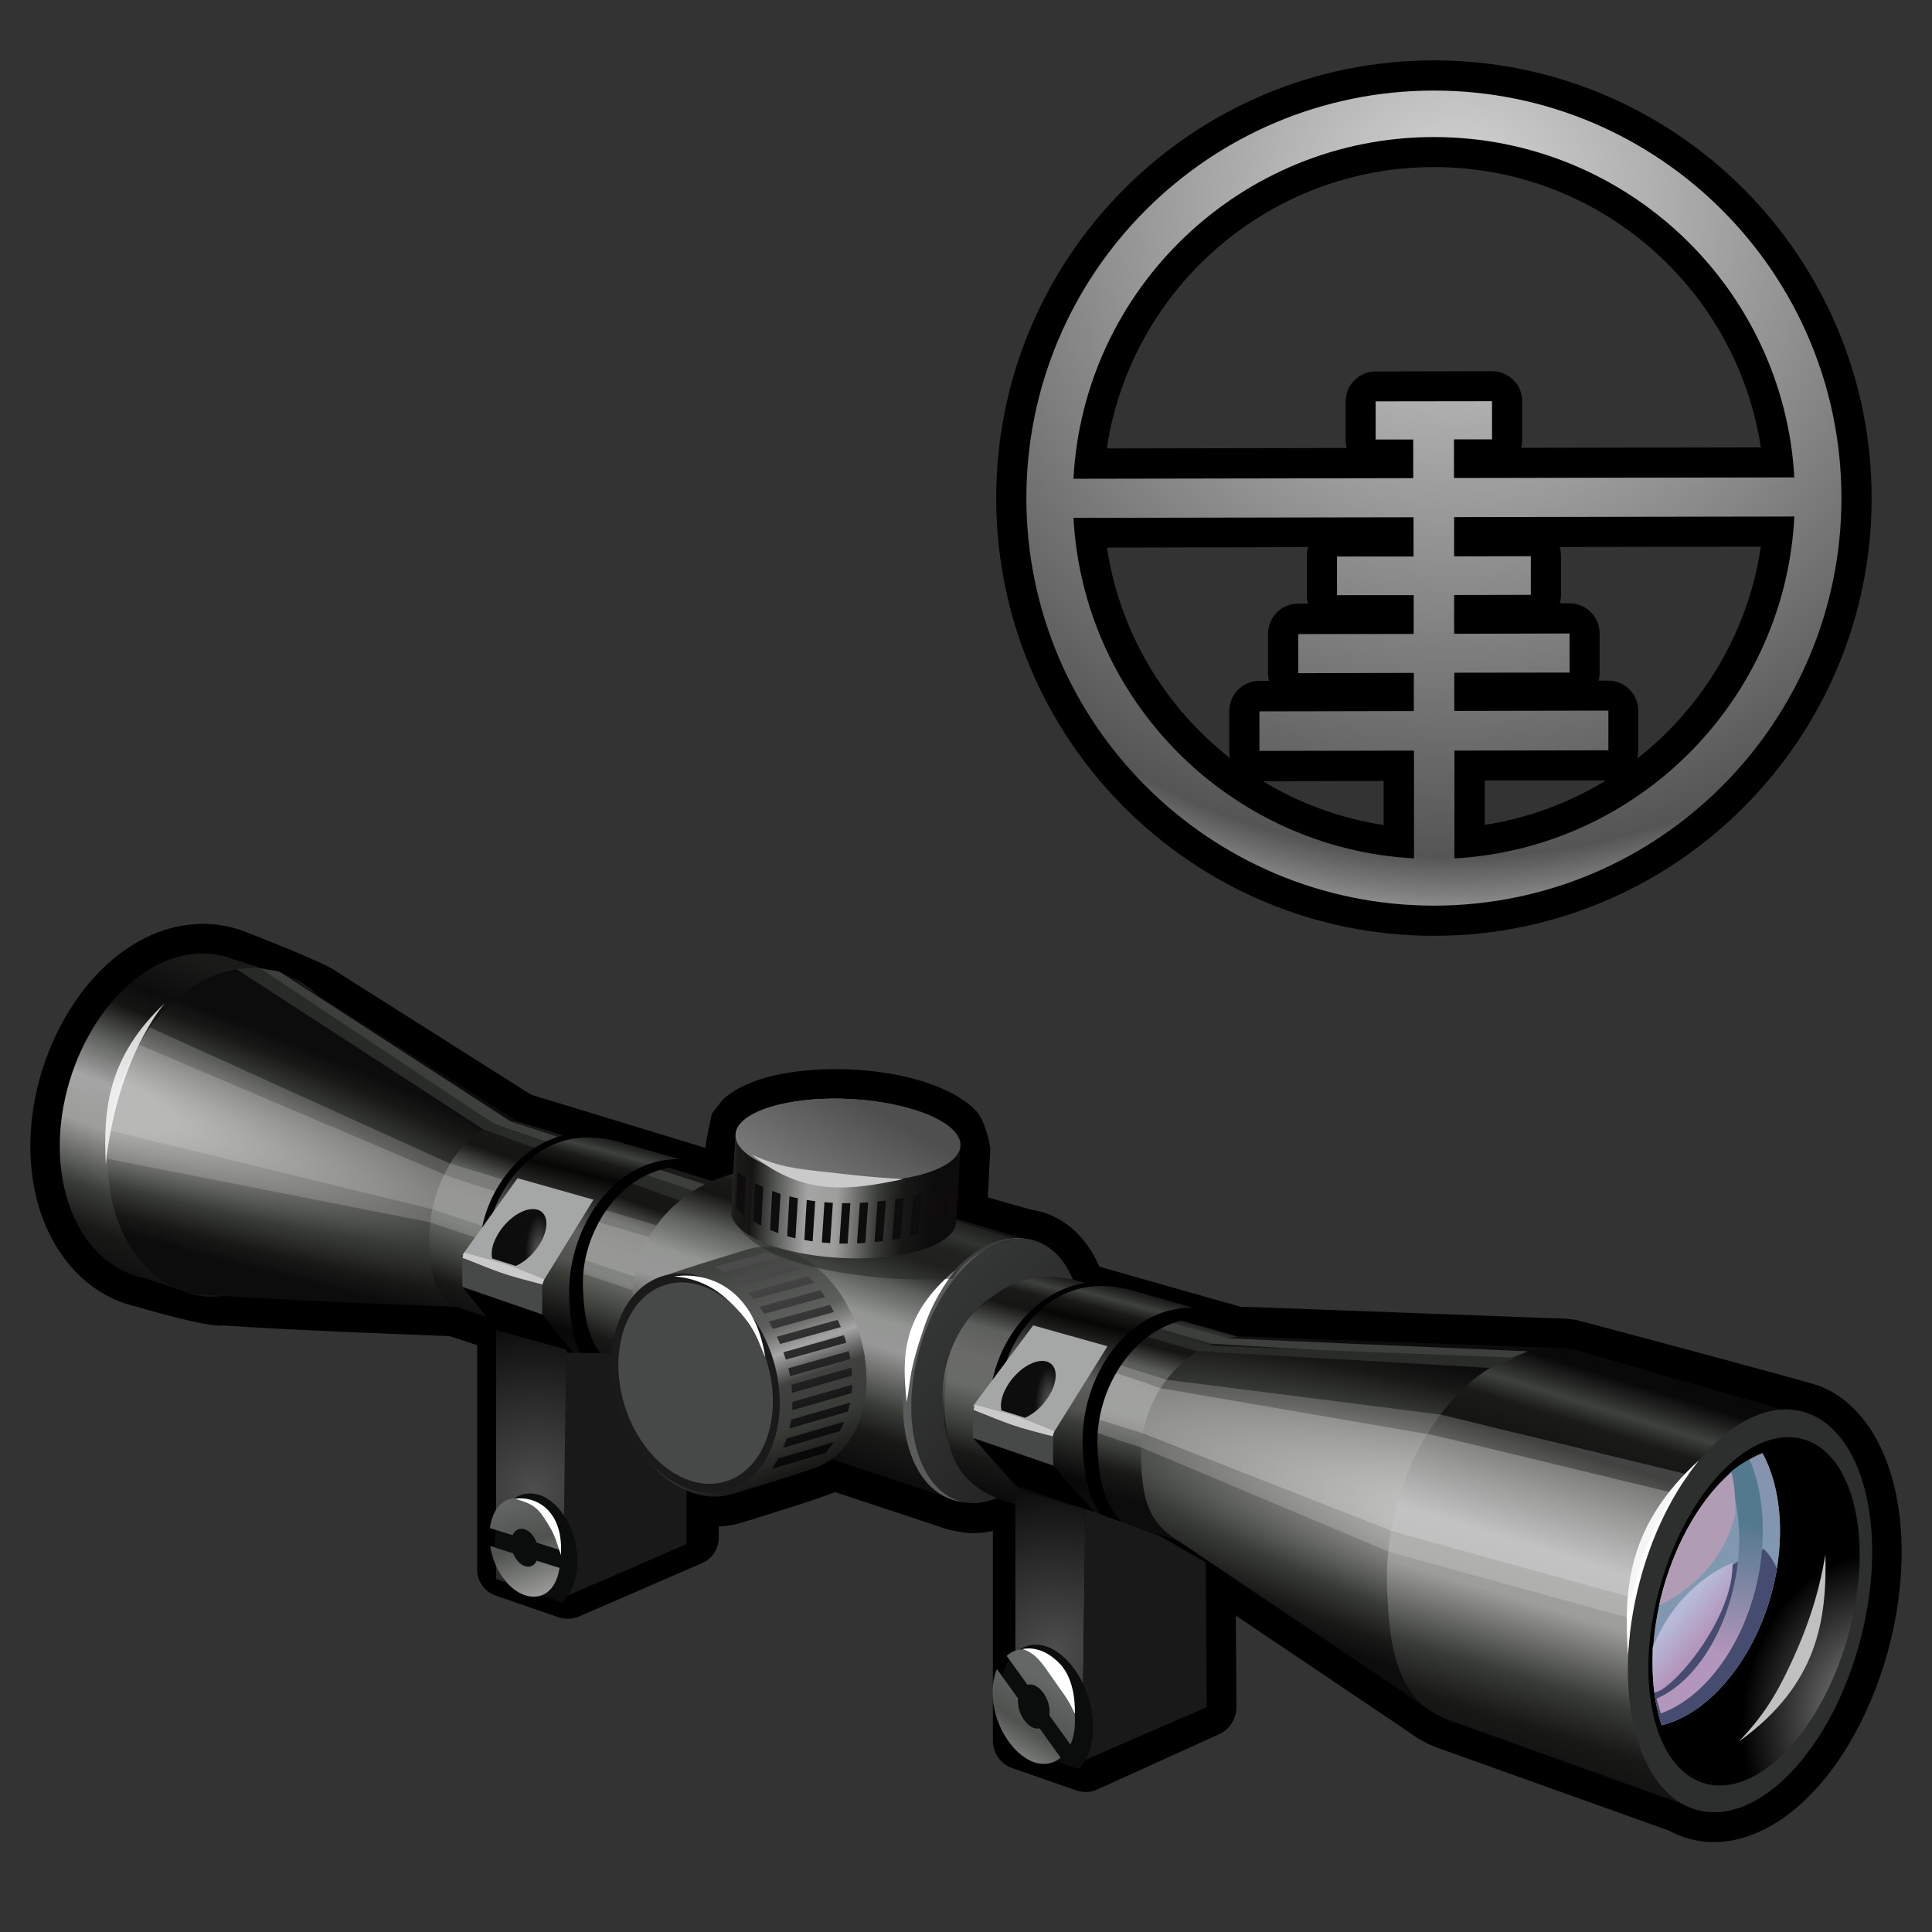 <?xml version="1.0" encoding="UTF-8"?>
<svg id="Layer_1" data-name="Layer 1" xmlns="http://www.w3.org/2000/svg" width="128" height="128" xmlns:xlink="http://www.w3.org/1999/xlink" viewBox="0 0 128 128">
  <rect x="0" y="0" width="128" height="128" fill="#333333" stroke="none"/>
  <defs>
    <style>
      .cls-1 {
        fill: url(#radial-gradient-6);
      }

      .cls-1, .cls-2, .cls-3, .cls-4, .cls-5, .cls-6, .cls-7, .cls-8, .cls-9, .cls-10, .cls-11, .cls-12, .cls-13, .cls-14, .cls-15, .cls-16, .cls-17, .cls-18, .cls-19, .cls-20, .cls-21, .cls-22, .cls-23, .cls-24, .cls-25, .cls-26, .cls-27, .cls-28, .cls-29, .cls-30, .cls-31, .cls-32, .cls-33, .cls-34, .cls-35, .cls-36, .cls-37, .cls-38, .cls-39, .cls-40, .cls-41, .cls-42, .cls-43, .cls-44, .cls-45, .cls-46, .cls-47, .cls-48, .cls-49, .cls-50, .cls-51 {
        stroke-width: 0px;
      }

      .cls-1, .cls-2, .cls-3, .cls-4, .cls-5, .cls-6, .cls-7, .cls-8, .cls-9, .cls-10, .cls-12, .cls-13, .cls-14, .cls-15, .cls-16, .cls-18, .cls-19, .cls-20, .cls-21, .cls-23, .cls-24, .cls-25, .cls-26, .cls-27, .cls-28, .cls-29, .cls-30, .cls-31, .cls-33, .cls-34, .cls-35, .cls-36, .cls-37, .cls-38, .cls-39, .cls-40, .cls-41, .cls-42, .cls-43, .cls-44, .cls-45, .cls-46, .cls-48, .cls-50 {
        fill-rule: evenodd;
      }

      .cls-2 {
        fill: url(#linear-gradient-8);
      }

      .cls-3 {
        fill: url(#linear-gradient-11);
      }

      .cls-4 {
        opacity: .21;
      }

      .cls-4, .cls-28, .cls-34 {
        fill: #e9e9e9;
      }

      .cls-5 {
        fill: #292b28;
      }

      .cls-6 {
        fill: #3c3f3b;
      }

      .cls-7 {
        fill: #0e0c0c;
      }

      .cls-8 {
        fill: url(#linear-gradient-16);
      }

      .cls-9 {
        fill: #282927;
        opacity: .56;
      }

      .cls-10 {
        fill: url(#linear-gradient-9);
      }

      .cls-11 {
        fill: #2d2e2e;
      }

      .cls-12 {
        fill: #0b0c0c;
      }

      .cls-13 {
        fill: silver;
      }

      .cls-15 {
        fill: url(#linear-gradient-3);
      }

      .cls-16 {
        fill: url(#radial-gradient-9);
      }

      .cls-17 {
        fill: #1a1a1a;
      }

      .cls-18, .cls-49 {
        fill: #474948;
      }

      .cls-19 {
        opacity: .8;
      }

      .cls-19, .cls-31 {
        fill: #fff;
      }

      .cls-20 {
        fill: url(#radial-gradient-2);
      }

      .cls-21 {
        fill: #464b70;
      }

      .cls-22 {
        fill: url(#linear-gradient-13);
      }

      .cls-23 {
        fill: url(#radial-gradient-8);
      }

      .cls-24 {
        fill: url(#radial-gradient);
      }

      .cls-25 {
        fill: url(#radial-gradient-3);
      }

      .cls-26 {
        fill: url(#radial-gradient-11);
      }

      .cls-27 {
        fill: url(#linear-gradient-17);
      }

      .cls-28 {
        opacity: .2;
      }

      .cls-29 {
        fill: url(#linear-gradient);
      }

      .cls-30 {
        fill: url(#radial-gradient-7);
      }

      .cls-32 {
        fill: url(#linear-gradient-7);
      }

      .cls-33 {
        fill: url(#linear-gradient-2);
      }

      .cls-34 {
        opacity: .28;
      }

      .cls-35 {
        fill: #b09cb5;
      }

      .cls-36 {
        fill: url(#radial-gradient-10);
      }

      .cls-37 {
        fill: url(#linear-gradient-15);
      }

      .cls-38 {
        fill: url(#linear-gradient-5);
      }

      .cls-39 {
        fill: url(#radial-gradient-5);
      }

      .cls-40 {
        fill: url(#linear-gradient-12);
      }

      .cls-41 {
        fill: #a4a7a6;
      }

      .cls-42 {
        fill: url(#linear-gradient-14);
      }

      .cls-43 {
        fill: #7b807d;
      }

      .cls-44 {
        fill: #181918;
      }

      .cls-45 {
        fill: url(#linear-gradient-6);
      }

      .cls-46 {
        fill: url(#linear-gradient-4);
      }

      .cls-47 {
        fill: url(#radial-gradient-4);
      }

      .cls-48 {
        fill: #cacaca;
      }

      .cls-50 {
        fill: url(#linear-gradient-10);
      }

      .cls-51 {
        fill: #595c5b;
      }
    </style>
    <linearGradient id="linear-gradient" x1="-322.53" y1="-264.7" x2="-321.87" y2="-264.7" gradientTransform="translate(-12037 6891.49) rotate(111.1) scale(33.2)" gradientUnits="userSpaceOnUse">
      <stop offset="0" stop-color="#1a1b19"/>
      <stop offset=".14" stop-color="#0c0c0c"/>
      <stop offset=".21" stop-color="#151614"/>
      <stop offset=".32" stop-color="#5d5f5c"/>
      <stop offset=".45" stop-color="#a4a5a4"/>
      <stop offset=".58" stop-color="#9d9e9b"/>
      <stop offset=".76" stop-color="#393b37"/>
      <stop offset=".87" stop-color="#181917"/>
      <stop offset="1" stop-color="#0c0c0c"/>
    </linearGradient>
    <radialGradient id="radial-gradient" cx="-335.42" cy="-273.3" fx="-335.42" fy="-273.3" r=".63" gradientTransform="translate(-32474.85 -14452.31) rotate(-161.77) scale(105.16 13.3) skewX(.21)" gradientUnits="userSpaceOnUse">
      <stop offset="0" stop-color="#a4a5a4"/>
      <stop offset=".34" stop-color="#9d9e9b"/>
      <stop offset=".68" stop-color="#393b37"/>
      <stop offset=".87" stop-color="#181917"/>
      <stop offset="1" stop-color="#0c0c0c"/>
    </radialGradient>
    <linearGradient id="linear-gradient-2" x1="-310.41" y1="-282.12" x2="-309.43" y2="-282.12" gradientTransform="translate(-5123.68 2854.7) rotate(109.45) scale(13.98)" gradientUnits="userSpaceOnUse">
      <stop offset="0" stop-color="#1a1b19"/>
      <stop offset=".2" stop-color="#151614"/>
      <stop offset=".32" stop-color="#5d5f5c"/>
      <stop offset=".45" stop-color="#6a6b68"/>
      <stop offset=".58" stop-color="#696b67"/>
      <stop offset=".76" stop-color="#393b37"/>
      <stop offset=".87" stop-color="#181917"/>
      <stop offset="1" stop-color="#0c0c0c"/>
    </linearGradient>
    <linearGradient id="linear-gradient-3" x1="-316.53" y1="-233.81" x2="-315.85" y2="-233.81" gradientTransform="translate(3344.37 8340.1) rotate(104.66) scale(22.62 -22.62)" gradientUnits="userSpaceOnUse">
      <stop offset="0" stop-color="#090909"/>
      <stop offset=".08" stop-color="#3e413d"/>
      <stop offset=".13" stop-color="#1a1b19"/>
      <stop offset=".2" stop-color="#060605"/>
      <stop offset=".45" stop-color="#5d5f5c"/>
      <stop offset=".58" stop-color="#51524f"/>
      <stop offset=".64" stop-color="#393b37"/>
      <stop offset=".87" stop-color="#070807"/>
      <stop offset="1" stop-color="#0c0c0c"/>
    </linearGradient>
    <radialGradient id="radial-gradient-2" cx="-350.2" cy="-267.87" fx="-350.2" fy="-267.87" r=".63" gradientTransform="translate(-4895.14 -7162.29) rotate(-86.73) scale(19.92 -19.92)" gradientUnits="userSpaceOnUse">
      <stop offset="0" stop-color="#4e4e4e"/>
      <stop offset="1" stop-color="#000"/>
    </radialGradient>
    <linearGradient id="linear-gradient-4" x1="-320.3" y1="-236.79" x2="-319.67" y2="-236.79" gradientTransform="translate(3698.06 10886.05) rotate(107.86) scale(28.63 -28.63)" gradientUnits="userSpaceOnUse">
      <stop offset="0" stop-color="#090909"/>
      <stop offset=".08" stop-color="#3e413d"/>
      <stop offset=".13" stop-color="#1a1b19"/>
      <stop offset=".2" stop-color="#151614"/>
      <stop offset=".32" stop-color="#5d5f5c"/>
      <stop offset=".45" stop-color="#949694"/>
      <stop offset=".55" stop-color="#979897"/>
      <stop offset=".76" stop-color="#393b37"/>
      <stop offset=".87" stop-color="#181917"/>
      <stop offset="1" stop-color="#0c0c0c"/>
    </linearGradient>
    <linearGradient id="linear-gradient-5" x1="-311.71" y1="-245.27" x2="-311.11" y2="-245.27" gradientTransform="translate(8751.49 5448.63) rotate(69.84) scale(25.78 -25.78)" gradientUnits="userSpaceOnUse">
      <stop offset="0" stop-color="#3e413d"/>
      <stop offset=".32" stop-color="#5d5f5c"/>
      <stop offset=".45" stop-color="#a4a5a4"/>
      <stop offset=".58" stop-color="#414240"/>
      <stop offset=".76" stop-color="#393b37"/>
      <stop offset=".95" stop-color="#181917"/>
      <stop offset="1" stop-color="#383838"/>
    </linearGradient>
    <linearGradient id="linear-gradient-6" x1="-375.21" y1="-263.46" x2="-373.94" y2="-263.46" gradientTransform="translate(-4145.93 -2798.49) rotate(-110.35) scale(11.13 -11.13)" gradientUnits="userSpaceOnUse">
      <stop offset="0" stop-color="#000"/>
      <stop offset="1" stop-color="#4b4b4b"/>
    </linearGradient>
    <linearGradient id="linear-gradient-7" x1="-309.14" y1="-246.5" x2="-308.61" y2="-246.5" gradientTransform="translate(-929.81 7569.59) rotate(137.93) scale(25.16 -19.82) skewX(-18.05)" gradientUnits="userSpaceOnUse">
      <stop offset="0" stop-color="#353736"/>
      <stop offset="1" stop-color="#242424"/>
    </linearGradient>
    <linearGradient id="linear-gradient-8" x1="-315.03" y1="-232.56" x2="-314.4" y2="-232.56" gradientTransform="translate(3038.52 7507.51) rotate(104.66) scale(20.41 -20.41)" gradientUnits="userSpaceOnUse">
      <stop offset="0" stop-color="#090909"/>
      <stop offset=".08" stop-color="#3e413d"/>
      <stop offset=".13" stop-color="#1a1b19"/>
      <stop offset=".2" stop-color="#151614"/>
      <stop offset=".32" stop-color="#5d5f5c"/>
      <stop offset=".45" stop-color="#6a6b68"/>
      <stop offset=".58" stop-color="#696b67"/>
      <stop offset=".76" stop-color="#393b37"/>
      <stop offset=".87" stop-color="#181917"/>
      <stop offset="1" stop-color="#0c0c0c"/>
    </linearGradient>
    <radialGradient id="radial-gradient-3" cx="-327.5" cy="-274.58" fx="-327.5" fy="-274.58" r=".63" gradientTransform="translate(34686.24 5096.12) rotate(15.87) scale(105.29 -16.95) skewX(.27)" xlink:href="#radial-gradient"/>
    <linearGradient id="linear-gradient-9" x1="-323" y1="-241.27" x2="-322.31" y2="-241.27" gradientTransform="translate(5534.91 15033.85) rotate(106.8) scale(39.43 -39.43)" gradientUnits="userSpaceOnUse">
      <stop offset="0" stop-color="#090909"/>
      <stop offset=".08" stop-color="#3e413d"/>
      <stop offset=".13" stop-color="#1a1b19"/>
      <stop offset=".2" stop-color="#151614"/>
      <stop offset=".32" stop-color="#5d5f5c"/>
      <stop offset=".45" stop-color="#a4a5a4"/>
      <stop offset=".58" stop-color="#9d9e9b"/>
      <stop offset=".76" stop-color="#393b37"/>
      <stop offset=".87" stop-color="#181917"/>
      <stop offset="1" stop-color="#0c0c0c"/>
    </linearGradient>
    <radialGradient id="radial-gradient-4" cx="-317.96" cy="-252.63" fx="-317.96" fy="-252.63" r=".63" gradientTransform="translate(3961.34 12982.62) rotate(122.77) scale(34.98 -40.38) skewX(-15.11)" gradientUnits="userSpaceOnUse">
      <stop offset="0" stop-color="#838383"/>
      <stop offset=".37" stop-color="#000"/>
      <stop offset="1" stop-color="#000"/>
    </radialGradient>
    <radialGradient id="radial-gradient-5" cx="-347.54" cy="-243.13" fx="-347.54" fy="-243.13" r=".63" gradientTransform="translate(-10980.14 849.2) rotate(-148.85) scale(26.22 -26.22)" gradientUnits="userSpaceOnUse">
      <stop offset="0" stop-color="#7a9db1"/>
      <stop offset="1" stop-color="#8f8cae"/>
    </radialGradient>
    <linearGradient id="linear-gradient-10" x1="-209.35" y1="-287.15" x2="-208.72" y2="-287.15" gradientTransform="translate(1420.68 -222.93) rotate(39.77) scale(3.8 -3.8)" gradientUnits="userSpaceOnUse">
      <stop offset="0" stop-color="#b7bad8"/>
      <stop offset="1" stop-color="#b396bb"/>
    </linearGradient>
    <linearGradient id="linear-gradient-11" x1="-354.9" y1="-274.8" x2="-354.27" y2="-274.8" gradientTransform="translate(-2737.51 -5591.66) rotate(-78.81) scale(14.2 -14.2)" gradientUnits="userSpaceOnUse">
      <stop offset="0" stop-color="#b396bb"/>
      <stop offset="1" stop-color="#53798e"/>
    </linearGradient>
    <linearGradient id="linear-gradient-12" x1="-319.23" y1="-264.9" x2="-318.7" y2="-264.9" gradientTransform="translate(9558.64 -6879.71) rotate(3.5) scale(28.41 -28.41)" xlink:href="#linear-gradient-9"/>
    <linearGradient id="linear-gradient-13" x1="-359.77" y1="-294.15" x2="-358.63" y2="-294.15" gradientTransform="translate(3871.21 -1576.4) rotate(27.19) scale(7.35 -10.92)" gradientUnits="userSpaceOnUse">
      <stop offset="0" stop-color="#838383"/>
      <stop offset="1" stop-color="#4f4f4f"/>
    </linearGradient>
    <linearGradient id="linear-gradient-14" x1="-316.56" y1="-234.64" x2="-315.88" y2="-234.64" gradientTransform="translate(3392.89 8354.79) rotate(104.66) scale(22.62 -22.62)" xlink:href="#linear-gradient-8"/>
    <linearGradient id="linear-gradient-15" x1="-316.55" y1="-234.73" x2="-315.87" y2="-234.73" gradientTransform="translate(3398.46 8355.76) rotate(104.66) scale(22.62 -22.62)" xlink:href="#linear-gradient-3"/>
    <radialGradient id="radial-gradient-6" cx="-124.48" cy="-344.41" fx="-124.48" fy="-344.41" r=".63" gradientTransform="translate(275.11 -1347.58) rotate(3.18) scale(1.45 -4.21) skewX(-6.3)" gradientUnits="userSpaceOnUse">
      <stop offset="0" stop-color="#616161"/>
      <stop offset="1" stop-color="#0d0d0d"/>
    </radialGradient>
    <radialGradient id="radial-gradient-7" cx="-110.7" cy="-345.55" fx="-110.7" fy="-345.55" r=".63" gradientTransform="translate(221.45 -1363.56) rotate(3.18) scale(1.45 -4.21) skewX(-6.3)" xlink:href="#radial-gradient-6"/>
    <radialGradient id="radial-gradient-8" cx="-349.41" cy="-266.17" fx="-349.41" fy="-266.17" r=".63" gradientTransform="translate(-5030.55 -7444.17) rotate(-86.73) scale(20.75 -20.75)" xlink:href="#radial-gradient-2"/>
    <radialGradient id="radial-gradient-9" cx="-349.65" cy="-267.16" fx="-349.65" fy="-267.16" r=".63" gradientTransform="translate(-5085.25 -7460.96) rotate(-86.73) scale(20.75 -20.75)" xlink:href="#radial-gradient-2"/>
    <radialGradient id="radial-gradient-10" cx="-349.65" cy="-267.16" fx="-349.65" fy="-267.16" r=".63" gradientTransform="translate(-5085.25 -7460.96) rotate(-86.73) scale(20.75 -20.75)" xlink:href="#radial-gradient-2"/>
    <linearGradient id="linear-gradient-16" x1="-311.32" y1="-104.94" x2="-310.64" y2="-104.94" gradientTransform="translate(-877.11 2997.88) rotate(113.96) scale(9.58 -2.93) skewX(2.26)" gradientUnits="userSpaceOnUse">
      <stop offset="0" stop-color="#636765"/>
      <stop offset=".5" stop-color="#4f524f"/>
      <stop offset="1" stop-color="#989996"/>
    </linearGradient>
    <linearGradient id="linear-gradient-17" x1="-282.1" y1="-127.44" x2="-281.42" y2="-127.44" gradientTransform="translate(696.46 2855.97) rotate(81.74) scale(10.21 -2.04) skewX(-2.5)" xlink:href="#linear-gradient-16"/>
    <radialGradient id="radial-gradient-11" cx="-327.59" cy="-256.19" fx="-327.59" fy="-256.19" r=".64" gradientTransform="translate(28232.27 -21010.36) rotate(1.32) scale(84.56 -84.57) skewX(-.15)" gradientUnits="userSpaceOnUse">
      <stop offset="0" stop-color="#d7d7d7"/>
      <stop offset=".81" stop-color="#555"/>
      <stop offset="1" stop-color="#fff"/>
    </radialGradient>
  </defs>
  <g>
    <path class="cls-14" d="m93.42,114.81s-16.24-10.94-16.26-10.95l-9.88-2.99c-.26.13-.53.25-.79.34-1.13.41-2.2.46-3.15.23-.14-.02-.28-.05-.42-.08-.28-.07-.55-.16-.81-.26l-6.8-2.25s-.09.04-.14.06c-.88.38-5.03,1.66-6.04,1.97-1.07.33-2.25.36-3.48,0-1.26-.35-2.45-1.06-3.47-2.05-1.92-1.75-3.3-4.5-3.58-7.41l-8.72-2.87s-.01,0-.02,0c-.03,0-.06-.02-.08-.03-2.05-.08-10.35-.38-14.91-.7h0c-1.1.16-5.74-1.22-5.74-1.23-4-.84-7.12-4.9-7.12-10.65,0-3.94,1.49-7.89,3.77-10.66,1.64-1.99,3.68-3.38,5.87-3.87,1.6-.35,3.12-.23,4.49.28,0,0,5.57,2.15,6.14,2.67,0,0,12.88,8.15,12.88,8.15.01,0,.03.01.04.02.05.01,5.19,1.59,11.53,3.52.03-.45.44-2.28.44-2.28l.7-.9c.61-.58,1.55-1.09,2.77-1.45,2.22-.64,5.48-.8,8.49-.26,2.7.48,4.61,1.45,5.51,2.41.71.75.97,2.48.97,2.48-.01.19-.08,1.83-.16,3.28,0,0,2.85.82,2.85.81.07.01.14.03.2.04,1.82.31,3.41,1.61,4.34,3.74,0,0,9.37,2.67,9.37,2.66.1,0,.19,0,.28,0,.26,0,19.38.72,20.44.76.5,0,1,.03,1.48.11.17.02,15.4,4.1,16.07,4.35,1.03.38,1.96,1.05,2.76,1.98,1.73,1.99,2.86,5.35,2.74,9.63-.12,4.64-1.65,9.35-3.9,12.81-1.62,2.5-3.63,4.35-5.73,5.23-2.13.89-4.1.74-5.76-.16,0,0-15.21-5.44-15.48-5.54-.64-.26-1.21-.58-1.71-.94Z"/>
    <path class="cls-14" d="m37.03,107.16l-4.17-1.44c-.75-.25-1.25-.96-1.25-1.75v-15.8c0-.58.27-1.13.73-1.47.46-.36,1.06-.47,1.61-.31l4.37,1.2h.04s7.94.1,7.94.1c.78.24,1.32.96,1.32,1.77v12.41c0,.75-.45,1.43-1.15,1.71l-8.14,3.53c-.42.17-.88.18-1.31.04Z"/>
    <path class="cls-14" d="m71.33,118.63l-4.27-1.49c-.77-.26-1.28-1-1.28-1.84v-16.48c0-.62.28-1.2.75-1.57.47-.38,1.08-.51,1.65-.35l4.48,1.23h.05s7.79,3.51,7.79,3.51c.8.24,1.35,1,1.35,1.87l.07,9.57c0,.8-.47,1.53-1.18,1.83l-8.07,3.66c-.43.19-.9.2-1.34.05Z"/>
    <path class="cls-29" d="m9.61,84.69c-3.27-.63-5.65-4.06-5.65-8.75,0-5.8,3.63-11.6,8.1-12.61,1.22-.28,2.37-.18,3.41.22l4.09,1.32h0c.8.4,1.52.98,2.13,1.78,2.83,3.69,1.88,10.64-1.85,15.21-2.82,3.45-4.93,4.84-7.81,3.63h0s-2.41-.8-2.41-.8Z"/>
    <path class="cls-24" d="m12.14,85.49c-2.94-.94-5.01-4.28-5.01-8.72,0-5.88,3.63-11.47,8.1-12.47.89-.2,1.75-.2,2.55-.03.76.05,1.48.33,2.19.98l14.46,9.15c.23.2.47.35.66.63,1.49,2.28,1.6,6.12-.7,9.09-1.74,2.25-2.28,2.71-4.09,2.46,0,0-12.31-.43-16.76-.82-.12,0-.24-.01-.36-.03-.4-.04-.74-.11-1.03-.23Z"/>
    <path class="cls-33" d="m30.24,86.57c-1.42-.65-1.89-2.33-1.8-4.82.13-3.46,2.18-6.76,4.58-7.35.56-.14,1.08-.17,1.56-.01.06.02,7.92,2.42,16.2,4.95l-4.86,12.42-15.43-5.08c-.09-.03-.17-.06-.25-.1Z"/>
    <path class="cls-28" d="m7.13,76.76c.06-3.04,1.22-6.53,2.8-8.69l19.9,9.03,17.6,5.26-1.74,4.38-17.21-5.76-21.36-4.21Z"/>
    <path class="cls-28" d="m7.29,74.89c.21-2.15.92-3.97,1.92-5.68l20.22,8.6c.76.38,8.68,2.73,16.63,5.04l-.88,2.78-16.56-5.52-21.33-5.21Z"/>
    <path class="cls-6" d="m16.64,64.13c.39,0,.77.04,1.14.12.25.02.51.06.76.14l15.31,9.92,13.13,4.25-.25.74-13.97-4.83-16.12-10.34Z"/>
    <path class="cls-5" d="m15.67,64.21c.55-.08,1.09-.09,1.6-.04l15.49,10.31,14.43,4.82-2.12.26-13.05-4.74-16.35-10.61Z"/>
    <path class="cls-14" d="m40.43,90.32l-5.11-1.43c-2.68-1.05-3.42-2.77-3.53-5.76-.15-3.94,2.93-8.07,6.93-8.1.86,0,1.69.14,2.47.4h0s4.74,1.52,4.72,1.52l-1.88.48c-3.35.79-5.54,4.5-5.41,7.89.09,2.31.47,3.89,1.81,5.01Z"/>
    <path class="cls-15" d="m39.66,91.31l-3.91-1.19c-2.8-1.11-3.57-2.94-3.69-6.1-.07-2,.53-4.07,1.64-5.68,1.21-1.75,3.01-2.96,5.18-2.98.9,0,1.77.15,2.58.43h0s3.54,1,3.54,1c-.02,0-.04,0-.06,0-2.33.01-4.25,1.33-5.53,3.21-1.15,1.7-1.78,3.87-1.7,5.97.09,2.44.55,4.14,1.95,5.34Z"/>
    <polygon class="cls-18" points="30.63 83.15 35.92 84.97 35.92 87.08 30.63 85.25 30.63 83.15"/>
    <path class="cls-14" d="m38.81,90.65l-2.87-3.54-5.3-1.83,2.87,3.54,5.3,1.83Z"/>
    <path class="cls-20" d="m37.43,89.6l-.21,11.34-4.25-1.46v-11.1l4.45,1.23Z"/>
    <path class="cls-44" d="m45.48,89.73v12.57l-8.24,3.57.21-16.25,8.03.12Z"/>
    <path class="cls-41" d="m39.32,79.48l-3.39,5.5-5.3-1.83,3.66-5.09,5.02,1.42Z"/>
    <path class="cls-46" d="m46.29,93.77c-3.34-1.33-4.25-3.5-4.39-7.27-.19-4.97,3.84-8.96,8.82-8.99,1.07,0,2.1.18,3.07.51h0s15.02,4.3,15.02,4.3l-5.44,17.1-17.08-5.66h0Z"/>
    <path class="cls-38" d="m54.37,97.09c-.85.37-4.85,1.6-5.83,1.89-.73.22-1.54.24-2.39,0-3.14-.88-5.6-4.83-5.49-8.82.07-2.57,1.18-4.54,2.8-5.38.9-.47,5.05-1.68,6-1.99.75-.24,1.58-.26,2.45-.01,3.14.88,5.6,4.83,5.49,8.82-.07,2.69-1.29,4.72-3.04,5.49Z"/>
    <ellipse class="cls-17" cx="46.09" cy="91.64" rx="5.37" ry="7.42" transform="translate(-24.77 17.46) rotate(-16.99)"/>
    <ellipse class="cls-49" cx="46.08" cy="91.64" rx="4.93" ry="6.81" transform="translate(-24.76 17.46) rotate(-16.99)"/>
    <path class="cls-45" d="m51.15,97.31c.14-.23.27-.45.4-.68l3.68-1.08c-.15.24-.33.47-.51.7l-3.57,1.06Zm.73-1.38c.09-.21.16-.42.23-.62l3.82-1.12c-.08.21-.18.43-.29.63l-3.77,1.11Zm.42-1.29c.05-.21.09-.41.12-.59l3.9-1.12c-.04.19-.09.39-.15.59l-3.87,1.12Zm.18-1.21c.01-.18.02-.37.02-.55l3.96-1.14c0,.18-.02.37-.04.56l-3.94,1.13Zm0-1.15c-.01-.18-.03-.36-.05-.54l3.98-1.13c.02.17.03.36.04.53l-3.97,1.14Zm-.14-1.11c-.03-.17-.07-.35-.11-.52l4-1.13c.04.17.08.34.11.52l-3.99,1.13Zm-.27-1.08c-.05-.16-.11-.33-.17-.5l4.01-1.13c.06.16.11.33.16.5l-4.01,1.12Zm-.38-1.04c-.07-.16-.14-.32-.22-.49l4.03-1.12c.07.16.14.32.21.48l-4.02,1.12Zm-.49-1.02c-.08-.15-.17-.31-.26-.47l4.05-1.11c.09.15.18.31.26.47l-4.04,1.12Zm-.58-.99c-.09-.14-.17-.27-.27-.41-.01-.02-.02-.03-.03-.05l4.03-1.1c.11.15.22.3.32.45l-4.04,1.11Zm-.67-.96c-.12-.16-.25-.3-.38-.44l3.96-1.08c.15.14.29.28.42.42l-4,1.09Zm-.84-.92c-.16-.15-.32-.29-.48-.42l3.78-1.02c.2.12.4.25.58.38l-3.88,1.05Zm-1.11-.86c-.22-.14-.45-.26-.67-.37l3.51-.95c.27.1.54.21.8.33l-3.64.98Z"/>
    <ellipse class="cls-51" cx="65.78" cy="90.78" rx="8.99" ry="5.58" transform="translate(-40.29 127.07) rotate(-72.96)"/>
    <ellipse class="cls-32" cx="66.06" cy="90.83" rx="8.98" ry="5.33" transform="translate(-39.31 129.71) rotate(-74.23)"/>
    <path class="cls-2" d="m65.77,98.34c-2.53-1.01-3.22-2.66-3.33-5.51-.14-3.76,2.39-7.79,6.16-7.81.81,0,1.59.14,2.33.39h0s11.14,3.16,11.14,3.16l-4.09,13.46-12.2-3.7h0Z"/>
    <path class="cls-25" d="m78.3,102.24c-1.92-1.15-2.61-2.34-2.7-5.51-.12-4.19,2.69-7.3,5.74-8.06.38-.1.75-.13,1.11-.12.27,0,20.49.75,20.49.75l-7.95,24.18-16.68-11.23h0Z"/>
    <path class="cls-10" d="m96.61,114.17c-3.59-1-4.57-3.85-4.72-9.13-.2-6.99,3.95-14.15,9.3-15.5,1.15-.29,2.26-.31,3.3-.08h0s14.02,4.06,14.02,4.06l-6.02,26.36-15.88-5.7h0Z"/>
    <path class="cls-31" d="m112.57,96.74c-1.39,1.89-2.12,3.18-3.2,6.36-.9,2.65-1.25,4.46-1.51,6.52-.32-4.53.06-8.65,4.71-12.88Z"/>
    <path class="cls-31" d="m63.27,84.16c-.2.29-1.31,1.65-2.01,3.67-1.06,3.08-.88,3.37-1.19,5.07-.34-3.15-.27-5.82,3.2-8.74Z"/>
    <path class="cls-31" d="m44.65,84.57c2.27-.35,5.32.77,6.05,5.33-.48-.91-.51-1.99-2.6-3.88-1.56-1.42-3.36-1.44-3.45-1.45Z"/>
    <path class="cls-19" d="m10.92,66.46c-.08.1-3.17,3.6-3.91,10.69-.19-3.78.19-7.18,3.91-10.69Z"/>
    <ellipse class="cls-11" cx="115.94" cy="106.72" rx="13.65" ry="7.56" transform="translate(-16.69 191.81) rotate(-75.31)"/>
    <ellipse class="cls-47" cx="116.21" cy="106.76" rx="11.86" ry="6.44" transform="translate(-18.39 189.13) rotate(-74.04)"/>
    <path class="cls-43" d="m110.09,114.3c-.42-1.26-.64-2.78-.59-4.49.16-5.95,3.41-12.01,7.25-13.53h.02c.71,1.3,1.13,2.99,1.16,4.94.08,5.66-3.17,11.44-7.25,12.9-.19.07-.39.13-.58.17Z"/>
    <path class="cls-39" d="m110.09,114.3c-.42-1.26-.64-2.78-.59-4.49.16-5.95,3.41-12.01,7.25-13.53h.02c.71,1.3,1.13,2.99,1.16,4.94.08,5.66-3.17,11.44-7.25,12.9-.19.07-.39.13-.58.17Z"/>
    <path class="cls-21" d="m109.54,111.5c.31-3.51,3.53-7.45,7.3-8.87h.02c.37.36.66.8.86,1.3-.77,4.69-3.61,8.97-7.05,10.19-.19.07-.39.13-.58.17-.28-.82-.47-1.76-.55-2.79Z"/>
    <path class="cls-50" d="m114.78,103.54c.13,3.59-3.93,8.44-5.17,8.6-.13-.89-.14-2.1-.12-2.98,1.52-3.76,4.26-5.19,5.29-5.62Z"/>
    <path class="cls-3" d="m114.51,97.78c-.08-.22,1.36-1.18,1.43-1.02.52,1.24.83,2.75.85,4.46.08,5.62-3,10.96-6.76,12.3l-.28-.98c3.25-1.41,5.67-6.33,5.46-11.21-.06-1.33-.31-2.53-.7-3.55Z"/>
    <path class="cls-4" d="m75.59,95.89c-4.35-1.37-2.67-1.01-7.02-2.38.25-1.78.8-3.21,1.58-4.35l7.13,2.25s18.01,2.28,18.19,2.32h0s16.45,3.98,16.45,3.98c-2.12,2.44-3.45,5.62-4.07,9.46,0,0-15.77-4.31-15.95-4.41-.09-.05-16.31-6.87-16.31-6.87Z"/>
    <path class="cls-34" d="m94.55,95c.39.04,16.34,3.92,16.34,3.92-1.29,1.96-2.21,4.28-2.79,6.91-2.93-.8-15.66-4.31-15.94-4.42l-16.44-6.45-6.82-2.13,1.22-3.03c7.09,2.14,6.08,1.99,6.77,2.17l17.66,3.04Z"/>
    <path class="cls-6" d="m67.31,85.25l.87-.17,13.16,3.59,19.88.86-1.68.68-19.23-1.19-13-3.77Z"/>
    <path class="cls-5" d="m66.32,85.75l.87-.17,13.16,3.59,20.03.78-1.68.68-19.38-1.11-13-3.77Z"/>
    <path class="cls-9" d="m49.38,78.52c.45-.43,1.77-.54,2.71-.88l15.2,4.45c-2.36.6-3.69,1.67-4.1,2.62-2.43.15-5.16.02-7.79-.45-6.16-1.1-8.13-3.73-6.01-5.74Z"/>
    <path class="cls-40" d="m48.45,80.2c.03-.28.19-3.96.29-5.07.03-.28.18-.57.46-.84,1.42-1.35,5.71-1.89,9.56-1.2,3.06.55,4.94,1.7,4.87,2.83-.02.29-.16,4.02-.3,5.14-.03.28-.18.55-.46.81-1.42,1.35-5.71,1.89-9.56,1.2-3.11-.55-4.99-1.74-4.87-2.88Z"/>
    <path class="cls-7" d="m48.87,77.64c.18.13.36.26.55.38l-.12,2.47c-.19-.14-.36-.3-.54-.46l.11-2.39Zm1.14.73c.18.1.37.19.55.27l-.13,2.56c-.19-.09-.37-.2-.54-.31l.12-2.52Zm1.15.53c.19.08.38.14.55.19l-.15,2.61c-.18-.07-.36-.14-.54-.21l.14-2.59Zm1.15.36c.18.05.36.09.55.13l-.16,2.65c-.18-.04-.36-.09-.55-.14l.15-2.63Zm1.15.24c.18.03.37.06.55.08l-.17,2.66c-.18-.03-.37-.05-.55-.09l.16-2.65Zm1.16.15c.19.02.37.03.56.04l-.18,2.67c-.18-.01-.37-.03-.55-.04l.17-2.66Zm1.17.06c.18,0,.37,0,.55,0l-.18,2.68c-.18,0-.37,0-.55,0l.18-2.68Zm1.17-.02c.19,0,.37-.02.56-.03l-.19,2.69c-.18.01-.37.02-.55.03l.19-2.68Zm1.18-.09c.18-.02.37-.04.56-.06l-.21,2.69c-.18.02-.37.04-.55.06l.2-2.69Zm1.18-.15c.16-.02.33-.05.5-.08.02,0,.04,0,.06-.01l-.21,2.68c-.18.03-.37.07-.56.1l.21-2.69Zm1.18-.21c.2-.04.39-.09.57-.14l-.22,2.64c-.19.06-.37.12-.56.17l.21-2.67Zm1.2-.32c.2-.07.39-.14.57-.21l-.21,2.51c-.18.1-.38.19-.57.27l.21-2.58Zm1.22-.5c.21-.11.41-.22.59-.33l-.2,2.33c-.19.14-.39.28-.59.42l.2-2.42Z"/>
    <ellipse class="cls-22" cx="56.18" cy="75.54" rx="2.73" ry="7.46" transform="translate(-22.06 127.89) rotate(-87.15)"/>
    <path class="cls-48" d="m49.84,76.51c1.29.58,2.18.85,4.33,1.08,1.88.2,3,.37,5.67.53-3.46.72-6.54,1.2-10.01-1.61Z"/>
    <path class="cls-35" d="m114.71,97.55c.18.6.27,1.51.26,2.74-1.01,4.43-5.05,6.06-5.05,6.06.79-3.61,2.58-6.92,4.79-8.81Z"/>
    <path class="cls-13" d="m120.94,102.99c.09,4.29-.47,8.6-5.72,12.38,1.51-1.62,2.49-2.92,3.94-6.31,1.29-3.04,1.61-5.17,1.78-6.07Z"/>
    <path class="cls-42" d="m70.18,100.54l-3.91-1.19c-2.8-1.11-3.57-2.94-3.69-6.1-.16-4.17,2.64-8.64,6.82-8.66.9,0,1.77.15,2.58.43h0s3.54,1,3.54,1c-.02,0-.04,0-.06,0-4.43.03-7.4,4.75-7.23,9.17.09,2.44.55,4.14,1.95,5.34Z"/>
    <path class="cls-14" d="m74.6,101.11l-5.34-1.53c-2.8-1.12-3.57-2.95-3.69-6.11-.16-4.17,3.06-8.53,7.24-8.55.9,0,1.77.15,2.58.43h0s4.95,1.63,4.93,1.62l-1.96.5c-3.5.82-5.78,4.74-5.65,8.33.09,2.44.5,4.11,1.9,5.31Z"/>
    <path class="cls-37" d="m73.68,101.15l-3.91-1.19c-2.8-1.11-3.57-2.94-3.69-6.1-.16-4.17,2.64-8.64,6.82-8.66.9,0,1.77.15,2.58.43h0s3.54,1,3.54,1c-.02,0-.04,0-.06,0-4.43.03-7.4,4.75-7.23,9.17.09,2.44.55,4.14,1.95,5.34Z"/>
    <polygon class="cls-18" points="64.47 93.16 69.77 94.99 69.77 97.1 64.47 95.27 64.47 93.16"/>
    <path class="cls-14" d="m72.59,100.26l-2.83-3.16-5.28-1.82,2.82,3.15,5.3,1.83Z"/>
    <path class="cls-41" d="m73.37,89.2l-3.61,5.79-5.3-1.83,3.99-5.35,4.91,1.38Z"/>
    <path class="cls-1" d="m67.13,91.27c.83-.98,1.96-1.38,2.51-.91s.33,1.65-.51,2.63c-.37.44-.81.76-1.22.94l-1.56-.49c-.14-.58.15-1.43.77-2.16Z"/>
    <path class="cls-30" d="m33.39,81.21c.83-.98,1.96-1.38,2.51-.91s.33,1.65-.51,2.63c-.37.44-.81.76-1.22.94l-1.56-.49c-.14-.58.15-1.43.77-2.16Z"/>
    <path class="cls-48" d="m64.49,93.41l.11-.34c2.74.75,2.63.67,5.25,1.75l-.11.34c-2.75-.71-2.61-.71-5.25-1.75Z"/>
    <path class="cls-48" d="m30.64,83.33l.11-.34c2.7.74,2.71.7,5.3,1.77l-.11.34c-2.71-.7-2.7-.74-5.3-1.77Z"/>
    <path class="cls-23" d="m71.91,99.97l-.22,16.73-4.42-1.53v-16.48l4.64,1.28Z"/>
    <path class="cls-16" d="m37.51,89.41l-.22,11.81-4.42-1.52v-11.56l4.64,1.28Z"/>
    <path class="cls-36" d="m37.51,89.41l-.22,16.73-4.42-1.53v-16.48l4.64,1.28Z"/>
    <path class="cls-44" d="m79.88,103.52l.07,9.58-8.26,3.59.22-16.72,4.89,1.77,3.08,1.78Z"/>
    <path class="cls-12" d="m69.32,109.08c1.6.53,3.1,2.87,3.1,5.36,0,1.25-.38,2.19-.97,2.75l-4.22-1.46c-.59-.97-.98-2.18-.98-3.44,0-2.44,1.5-3.73,3.06-3.21Z"/>
    <path class="cls-12" d="m35.74,99.04c1.42.47,2.65,2.53,2.51,4.71-.07,1.09-.47,1.91-1.03,2.4l-3.74-1.3c-.48-.85-.76-1.91-.69-3.01.14-2.14,1.57-3.25,2.95-2.79Z"/>
    <path class="cls-8" d="m66.69,109.7c.49-.42,1.13-.55,1.78-.33,1.42.47,2.75,2.5,2.75,4.64,0,.62-.11,1.15-.3,1.58l-1.39-1.93c0-.07.01-.15.01-.23,0-.83-.51-1.6-1.06-1.79-.14-.05-.28-.05-.41-.02l-1.38-1.92Zm3.59,6.75c-.5.41-1.15.53-1.81.29-1.39-.51-2.71-2.51-2.71-4.62,0-.6.11-1.12.29-1.54l1.39,1.94c0,.06,0,.12,0,.18,0,.81.51,1.58,1.04,1.78.14.05.27.06.4.03l1.39,1.94Z"/>
    <path class="cls-31" d="m71.21,113.55c-.51-1.12-.59-1.07-1.8-2.83-.64-.93-1.02-1.24-1.66-1.47.28-.04,1.28-.23,2.44.95,1.09,1.1,1.03,3.07,1.02,3.35Z"/>
    <path class="cls-27" d="m32.46,101.23c.09-.72.38-1.32.81-1.66.94-.73,2.46-.13,3.32,1.6.25.5.4,1.01.47,1.51l-1.51-.48c-.02-.07-.05-.13-.08-.19-.33-.67-.92-.89-1.28-.61-.09.07-.17.18-.23.31l-1.5-.47Zm4.61,2.64c-.1.72-.4,1.32-.84,1.64-.94.68-2.44.09-3.29-1.61-.24-.48-.39-.99-.46-1.47l1.52.48c.02.05.04.1.07.16.33.66.9.88,1.26.62.09-.07.17-.17.23-.29l1.52.48Z"/>
    <path class="cls-31" d="m34.16,99.3c1.12-.2,3.2.57,3,3.73-.4-1.25-.44-1.44-1.12-2.48-.57-.87-1.09-1-1.88-1.24Z"/>
  </g>
  <g>
    <path class="cls-14" d="m95,4c16.01,0,29,13,29,29,0,16-12.99,29-29,29-16.01,0-29-13-29-29,0-16,12.99-29,29-29Zm-5.77,25.7c-.05-.18-.08-.37-.08-.56v-2.53c0-1.1.89-2,1.99-2l7.71-.02c1.1,0,2,.89,2,1.99v2.53c0,.19-.02.38-.07.56l15.88-.03c-1.61-10.51-10.7-18.57-21.66-18.57-10.98,0-20.09,8.09-21.67,18.64l15.9-.03Zm-5.57,22.05c2.41,1.46,5.12,2.47,8.01,2.91v-2.92s-8.01.02-8.01.02Zm-2.16-1.5c-.04-.16-.06-.33-.06-.5v-2.63c0-.53.2-1.04.58-1.42.37-.38.88-.59,1.41-.59h.65c-.05-.17-.07-.35-.07-.53v-2.59c0-1.1.89-2,1.99-2h.66c-.05-.18-.08-.37-.08-.57v-2.56c0-.21.03-.41.09-.61l-13.33.03c.85,5.65,3.86,10.59,8.17,13.96Zm21.83-14.01c.06.19.09.4.09.61v2.55c0,.2-.02.39-.08.57h.64c1.1,0,2,.89,2,2v2.59c0,.18-.02.36-.07.53h.63c1.1,0,2,.89,2,2v2.62c0,.19-.02.38-.07.55,4.32-3.39,7.35-8.36,8.19-14.04l-13.35.02Zm3.07,15.47h-8.03s0,2.94,0,2.94c2.9-.45,5.62-1.47,8.02-2.94Z"/>
    <path class="cls-26" d="m95,6c14.9,0,27,12.1,27,27,0,14.9-12.1,27-27,27-14.9,0-27-12.1-27-27,0-14.9,12.1-27,27-27Zm1.38,50.87c12.15-.69,21.89-10.48,22.5-22.65l-22.54.04v2.6s5.08-.01,5.08-.01v2.56s-5.08.01-5.08.01v2.57s7.65-.02,7.65-.02v2.59s-7.64.01-7.64.01v2.53s10.21-.02,10.21-.02v2.63s-10.2.02-10.2.02v7.14Zm-25.26-22.57c.65,12.16,10.4,21.91,22.56,22.57v-7.14s-10.24.02-10.24.02v-2.62s10.23-.02,10.23-.02v-2.53s-7.66.02-7.66.02v-2.59s7.65-.01,7.65-.01v-2.57s-5.08,0-5.08,0v-2.56s5.07,0,5.07,0v-2.6s-22.52.04-22.52.04Zm47.76-2.66c-.7-12.57-11.13-22.56-23.88-22.56-12.77,0-23.22,10.04-23.88,22.64l22.51-.04v-2.56s-2.49,0-2.49,0v-2.53s7.71-.01,7.71-.01v2.53s-2.52,0-2.52,0v2.56s22.54-.04,22.54-.04Z"/>
  </g>
</svg>